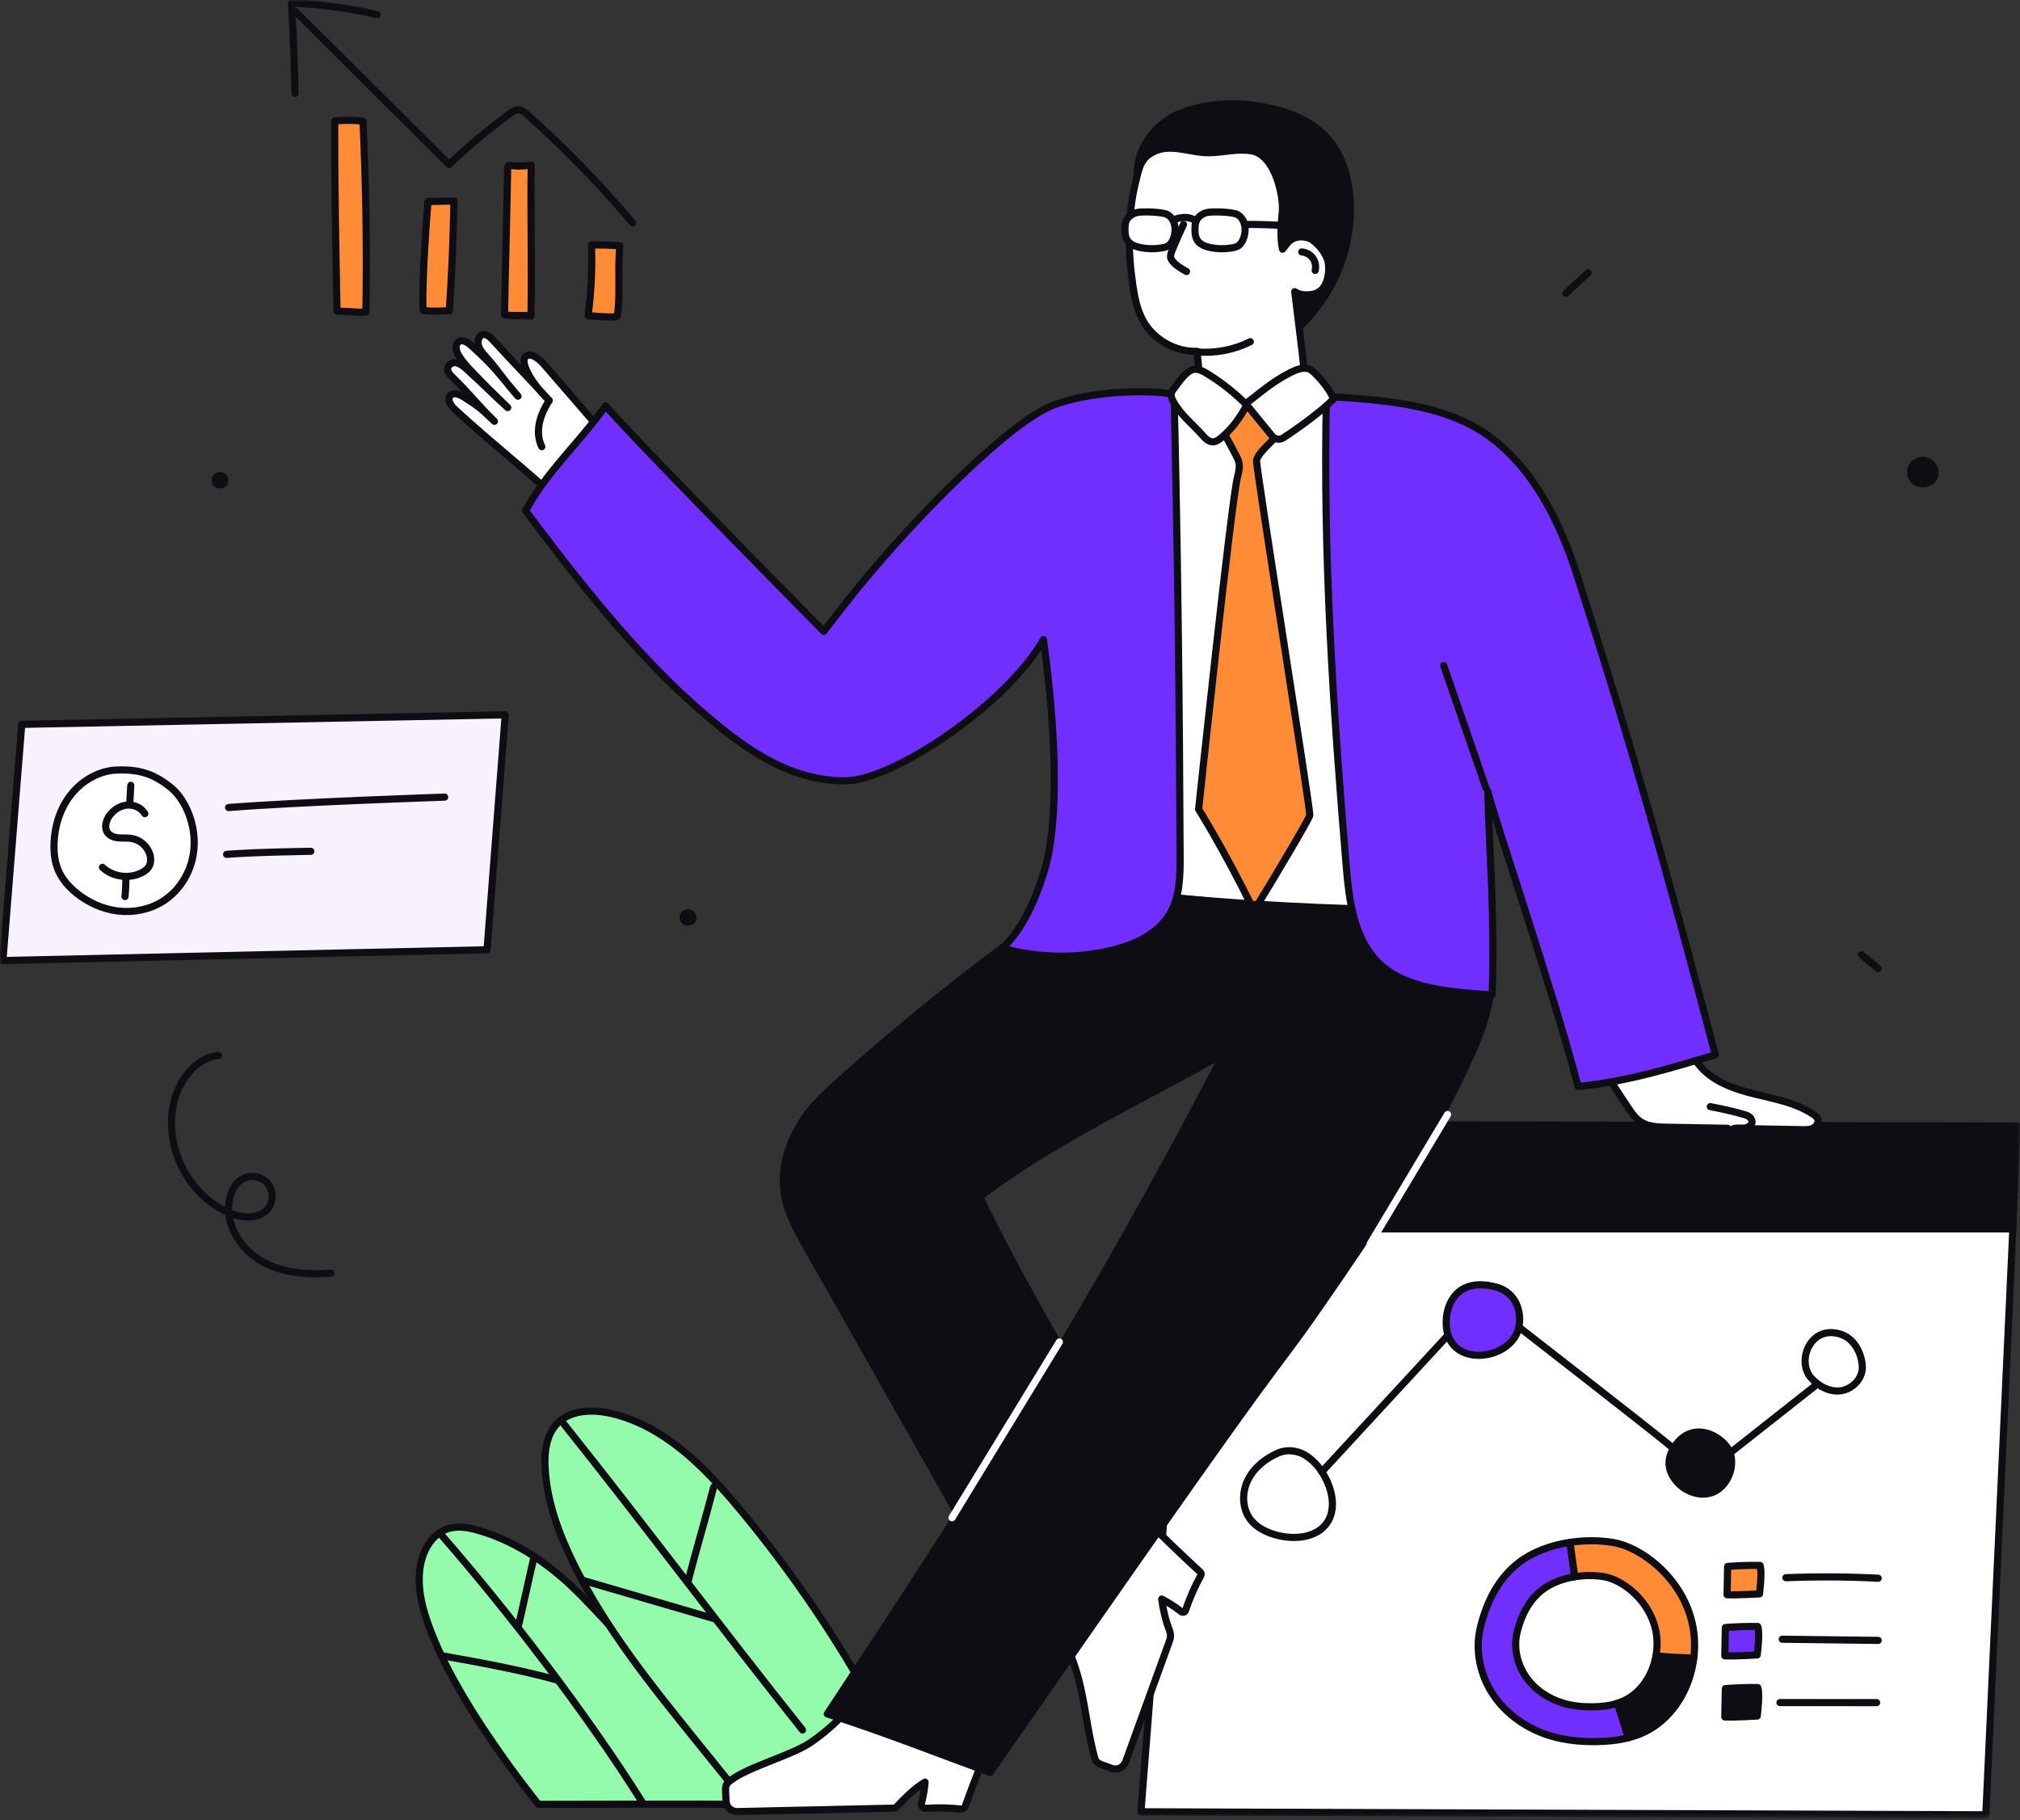 <svg width="424" height="382" viewBox="0 0 424 382" fill="none" xmlns="http://www.w3.org/2000/svg">
<rect x="0" y="0" width="424" height="382" fill="#333333" stroke="none"/>
<g clip-path="url(#clip0_1634_11141)">
<mask id="mask0_1634_11141" style="mask-type:luminance" maskUnits="userSpaceOnUse" x="0" y="0" width="424" height="382">
<path d="M423.965 0H0V381.464H423.965V0Z" fill="white"/>
</mask>
<g mask="url(#mask0_1634_11141)">
<path d="M238.7 38.048C238.083 29.107 245.029 24.904 247.244 23.971C253.264 21.437 260.106 21.262 266.487 22.661C270.939 23.638 275.374 25.458 278.455 28.817C281.278 31.895 282.734 36.032 283.244 40.177C283.622 43.241 283.519 46.36 283.003 49.403C281.631 57.503 277.239 65.056 270.878 70.255C270.238 70.777 269.458 71.306 268.653 71.123C268.159 71.009 267.766 70.645 267.413 70.282C264.435 67.229 262.462 63.365 260.35 59.661C255.154 50.55 248.586 41.822 238.7 38.048Z" fill="#0F0D14" stroke="#0F0D14" stroke-width="1.5" stroke-linecap="round" stroke-linejoin="round"/>
<path d="M271.763 61.211C272.9 62.015 274.644 61.965 275.745 61.715C279.154 60.938 279.226 55.86 278.583 54.278C277.939 52.695 276.793 51.344 275.424 50.322C274.878 49.914 272.698 49.158 270.981 50.323C270.196 50.856 269.715 51.732 269.206 52.302C268.644 49.658 268.923 46.918 269.173 44.227C269.424 41.535 267.778 32.606 262.812 31.68C259.812 31.121 256.792 32.027 253.741 32.052C249.957 32.083 246.012 30.17 242.535 31.666C239.494 32.975 239.167 34.96 238.376 38.175C236.64 45.219 236.73 52.617 237.774 59.797C238.153 62.4 238.673 65.037 239.954 67.335C242.171 71.315 246.713 73.882 251.266 73.729C251.639 77.707 252.011 81.686 252.384 85.664C252.572 87.672 252.847 89.868 254.313 91.253C255.834 92.689 258.145 92.794 260.235 92.747C263.914 92.665 267.589 92.371 271.235 91.868C272.042 91.756 272.889 91.617 273.522 91.105C274.655 90.189 274.672 88.498 274.573 87.045C273.97 78.144 272.736 69.294 271.765 61.212L271.763 61.211Z" fill="white" stroke="#0F0D14" stroke-width="1.5" stroke-linecap="round" stroke-linejoin="round"/>
<path d="M262.438 71.71C258.997 73.434 255.074 74.183 251.239 73.85L262.438 71.71Z" fill="white"/>
<path d="M262.438 71.71C258.997 73.434 255.074 74.183 251.239 73.85" stroke="#0F0D14" stroke-width="1.5" stroke-linecap="round" stroke-linejoin="round"/>
<path d="M248.415 47.091C247.592 48.837 246.815 50.605 246.083 52.391C245.896 52.847 245.709 53.317 245.7 53.81C245.687 54.548 246.461 55.576 249.057 56.98" fill="white"/>
<path d="M248.415 47.091C247.592 48.837 246.815 50.605 246.083 52.391C245.896 52.847 245.709 53.317 245.7 53.81C245.687 54.548 246.461 55.576 249.057 56.98" stroke="#0F0D14" stroke-width="1.5" stroke-linecap="round" stroke-linejoin="round"/>
<path d="M273.236 52.87C274.143 52.937 275.011 53.419 275.547 54.155C276.082 54.891 276.275 55.864 276.061 56.748" fill="white"/>
<path d="M273.236 52.87C274.143 52.937 275.011 53.419 275.547 54.155C276.082 54.891 276.275 55.864 276.061 56.748" stroke="#0F0D14" stroke-width="1.5" stroke-linecap="round" stroke-linejoin="round"/>
<path d="M245.036 45.027C244.024 44.45 239.634 44.349 238.601 44.612C237.568 44.875 236.602 45.596 236.289 46.614C236.168 47.004 236.147 47.417 236.136 47.825C236.11 48.708 236.137 49.643 236.605 50.391C237.188 51.322 238.317 51.747 239.393 51.964C240.792 52.245 242.242 52.278 243.652 52.06C244.282 51.962 244.962 51.851 245.434 51.422C246.869 50.118 247.381 46.365 245.037 45.027H245.036Z" fill="white" stroke="#0F0D14" stroke-width="1.5" stroke-linecap="round" stroke-linejoin="round"/>
<path d="M259.733 45.027C258.721 44.45 254.331 44.349 253.298 44.612C252.265 44.875 251.299 45.596 250.986 46.614C250.866 47.004 250.844 47.417 250.833 47.825C250.807 48.708 250.834 49.643 251.303 50.391C251.885 51.322 253.014 51.747 254.091 51.964C255.49 52.245 256.939 52.278 258.349 52.06C258.979 51.962 259.66 51.851 260.132 51.422C261.566 50.118 262.078 46.365 259.735 45.027H259.733Z" fill="white" stroke="#0F0D14" stroke-width="1.5" stroke-linecap="round" stroke-linejoin="round"/>
<path d="M261.221 47.091C265.047 47.091 268.729 47.208 272.524 47.576C273.234 47.645 274.052 47.851 274.335 48.506" stroke="#0F0D14" stroke-width="1.5" stroke-linecap="round" stroke-linejoin="round"/>
<path d="M251.043 46.421C249.057 44.766 246.169 46.224 246.184 46.207L251.043 46.421Z" fill="white"/>
<path d="M251.043 46.421C249.057 44.766 246.169 46.224 246.184 46.207" stroke="#0F0D14" stroke-width="1.5" stroke-linecap="round" stroke-linejoin="round"/>
<path d="M130.325 95.1C124.674 88.524 119.884 83.095 114.234 76.52C113.366 75.51 111.367 73.689 110.24 74.923C109.436 75.802 110.484 79.292 115.273 84.031C110.52 78.836 108.258 76.609 103.505 71.413C102.905 70.757 102.14 70.04 101.344 70.225C100.527 70.415 100.178 71.525 100.406 72.426C100.634 73.326 101.264 74.054 101.869 74.737C105.344 78.655 105.252 79.228 108.727 83.146C104.318 77.973 104.051 77.195 99.089 72.661C98.267 71.91 97.126 71.128 96.266 71.707C94.404 73.356 97.705 76.63 100.221 79.229C101.662 80.719 103.049 82.12 106.573 85.532C102.931 82.265 101.608 80.736 97.959 77.479C97.274 76.867 96.534 76.229 95.675 76.112C94.815 75.996 93.858 76.671 93.966 77.606C94.035 78.202 94.484 78.672 94.903 79.083C98.789 82.893 99.889 84.604 103.775 88.415C100.915 85.691 100.605 85.366 97.335 83.293C96.364 82.677 94.913 82.2 94.387 83.21C93.901 84.143 94.788 85.283 95.584 86.016C103.427 93.219 109.651 97.963 117.494 105.167" fill="white"/>
<path d="M130.325 95.1C124.674 88.524 119.884 83.095 114.234 76.52C113.366 75.51 111.367 73.689 110.24 74.923C109.436 75.802 110.484 79.292 115.273 84.031C110.52 78.836 108.258 76.609 103.505 71.413C102.905 70.757 102.14 70.04 101.344 70.225C100.527 70.415 100.178 71.525 100.406 72.426C100.634 73.326 101.264 74.054 101.869 74.737C105.344 78.655 105.252 79.228 108.727 83.146C104.318 77.973 104.051 77.195 99.089 72.661C98.267 71.91 97.126 71.128 96.266 71.707C94.404 73.356 97.705 76.63 100.221 79.229C101.662 80.719 103.049 82.12 106.573 85.532C102.931 82.265 101.608 80.736 97.959 77.479C97.274 76.867 96.534 76.229 95.675 76.112C94.815 75.996 93.858 76.671 93.966 77.606C94.035 78.202 94.484 78.672 94.903 79.083C98.789 82.893 99.889 84.604 103.775 88.415C100.915 85.691 100.605 85.366 97.335 83.293C96.364 82.677 94.913 82.2 94.387 83.21C93.901 84.143 94.788 85.283 95.584 86.016C103.427 93.219 109.651 97.963 117.494 105.167" stroke="#0F0D14" stroke-width="1.5" stroke-linecap="round" stroke-linejoin="round"/>
<path d="M115.273 84.031C114.368 85.487 113.584 87.044 113.224 88.72C112.863 90.395 112.951 92.208 113.721 93.739" stroke="#0F0D14" stroke-width="1.5" stroke-linecap="round" stroke-linejoin="round"/>
<path d="M139.42 355.336C134.511 348.085 128.401 341.477 122.312 335.184C116.222 328.892 108.864 323.588 100.449 321.167C98.385 320.573 96.165 320.159 94.109 320.78C90.728 321.8 88.704 325.382 88.179 328.874C87.392 334.094 89.169 339.341 91.192 344.218C95.735 355.171 105.022 368.573 113.009 378.651C124.747 378.651 144.413 378.553 157.826 378.653C160.545 378.673 149.232 367.05 139.421 355.336H139.42Z" fill="#94FBAB" stroke="#0F0D14" stroke-width="1.5" stroke-linecap="round" stroke-linejoin="round"/>
<path d="M181.568 354.674C173.891 341.189 165.012 328.389 155.069 316.475C147.825 307.794 139.337 299.178 128.321 296.631C124.37 295.718 119.701 295.847 116.91 298.789C114.653 301.166 114.242 304.742 114.413 308.015C114.781 315.045 117.268 321.807 120.379 328.121C127.075 341.709 136.67 353.62 146.184 365.407C148.74 368.574 151.296 371.74 153.852 374.907C155.003 376.333 156.202 377.8 157.826 378.653C161.646 380.66 166.304 378.65 169.925 376.302C174.006 373.653 177.87 370.452 180.317 366.248C182.764 362.043 182.986 357.165 181.568 354.674Z" fill="#94FBAB" stroke="#0F0D14" stroke-width="1.5" stroke-linecap="round" stroke-linejoin="round"/>
<path d="M134.871 378.302C123.177 359.703 106.712 338.218 92.256 321.673" stroke="#0F0D14" stroke-width="1.5" stroke-linecap="round" stroke-linejoin="round"/>
<path d="M116.905 352.558C109.803 350.544 99.903 348.717 92.632 347.446" stroke="#0F0D14" stroke-width="1.5" stroke-linecap="round" stroke-linejoin="round"/>
<path d="M111.96 327.319C110.922 331.73 109.825 336.931 108.786 341.343" stroke="#0F0D14" stroke-width="1.5" stroke-linecap="round" stroke-linejoin="round"/>
<path d="M168.447 363.044C151.892 342.333 134.923 319.561 118.367 298.85" stroke="#0F0D14" stroke-width="1.5" stroke-linecap="round" stroke-linejoin="round"/>
<path d="M149.795 339.656C140.577 336.968 131.36 334.279 122.143 331.59" stroke="#0F0D14" stroke-width="1.5" stroke-linecap="round" stroke-linejoin="round"/>
<path d="M149.795 312.07C147.851 319.614 146.348 324.38 144.412 331.895" stroke="#0F0D14" stroke-width="1.5" stroke-linecap="round" stroke-linejoin="round"/>
<path d="M45.85 221.496C40.945 222.023 37.474 226.818 36.42 231.639C34.449 240.654 39.478 250.767 47.941 254.447C50.675 255.636 54.335 255.979 56.218 253.668C57.397 252.219 57.425 249.953 56.283 248.475C55.14 246.997 52.939 246.455 51.24 247.233C49.62 247.975 48.634 249.688 48.227 251.424C47.052 256.437 50.118 261.757 54.515 264.437C58.912 267.117 64.326 267.585 69.459 267.17" stroke="#0F0D14" stroke-width="1.5" stroke-linecap="round" stroke-linejoin="round"/>
<path d="M422.501 257.867L416.826 380.853L239.485 380.214L249.055 257.867H422.501Z" fill="white" stroke="#0F0D14" stroke-width="1.5" stroke-linecap="round" stroke-linejoin="round"/>
<path d="M249.055 257.868H422.501L423.354 236.322L250.778 235.954L249.055 257.868Z" fill="#0F0D14" stroke="#0F0D14" stroke-width="1.5" stroke-linecap="round" stroke-linejoin="round"/>
<path d="M132.827 46.827C125.994 38.717 118.584 31.094 110.669 24.036C110.168 23.589 109.614 23.121 108.945 23.066C108.205 23.004 107.532 23.459 106.933 23.898C102.487 27.162 98.252 30.711 94.262 34.518C83.53 23.835 72.798 13.152 62.065 2.469" stroke="#0F0D14" stroke-width="1.5" stroke-linecap="round" stroke-linejoin="round"/>
<path d="M79.176 3.072C73.266 1.716 67.235 0.89 61.179 0.61C61.558 6.933 61.805 13.264 61.922 19.596" stroke="#0F0D14" stroke-width="1.5" stroke-linecap="round" stroke-linejoin="round"/>
<path d="M124.155 51.395C126.479 51.429 127.772 51.377 130.126 51.604C129.587 56.251 130.288 61.839 129.564 66.323C129.485 66.809 123.466 66.239 123.466 66.239C123.986 61.668 124.351 57.422 124.156 51.395L124.155 51.395Z" fill="#FF8B37" stroke="#0F0D14" stroke-width="1.5" stroke-linecap="round" stroke-linejoin="round"/>
<path d="M111.505 34.63C111.337 45.783 111.66 53.012 111.458 66.352C109.865 66.032 107.494 66.388 105.9 66.069C106.028 57.62 106.417 44.191 106.545 35.742C106.575 33.754 106.633 35.389 111.505 34.63Z" fill="#FF8B37" stroke="#0F0D14" stroke-width="1.5" stroke-linecap="round" stroke-linejoin="round"/>
<path d="M95.288 42.171C95.155 49.866 94.831 57.556 94.315 65.234C92.697 65.213 90.371 65.474 88.797 65.095C88.495 58.34 89.832 42.295 89.832 42.295C89.832 42.295 93.856 42.208 95.288 42.171Z" fill="#FF8B37" stroke="#0F0D14" stroke-width="1.5" stroke-linecap="round" stroke-linejoin="round"/>
<path d="M76.193 25.443C76.799 38.604 77.039 51.449 76.8 65.486C74.888 65.624 72.902 65.279 70.738 65.319C70.119 34.6 70.269 25.363 70.269 25.363C70.269 25.363 73.507 25.066 76.193 25.443Z" fill="#FF8B37" stroke="#0F0D14" stroke-width="1.5" stroke-linecap="round" stroke-linejoin="round"/>
<path d="M102.227 199.314L106.046 150.007L4.566 152.01L0.61 201.578L102.227 199.314Z" fill="#F8F1FF" stroke="#0F0D14" stroke-width="1.5" stroke-linecap="round" stroke-linejoin="round"/>
<path d="M47.974 169.465C63.068 168.281 93.334 167.281 93.334 167.281L47.974 169.465Z" fill="white"/>
<path d="M47.974 169.465C63.068 168.281 93.334 167.281 93.334 167.281" stroke="#0F0D14" stroke-width="1.5" stroke-linecap="round" stroke-linejoin="round"/>
<path d="M47.562 179.293C53.454 178.806 65.237 178.655 65.237 178.655L47.562 179.293Z" fill="white"/>
<path d="M47.562 179.293C53.454 178.806 65.237 178.655 65.237 178.655" stroke="#0F0D14" stroke-width="1.5" stroke-linecap="round" stroke-linejoin="round"/>
<path d="M23.835 161.635C20.22 162.017 16.884 164.106 14.694 167.007C12.505 169.908 11.42 173.562 11.336 177.197C11.294 179.038 11.505 180.913 12.225 182.609C13.029 184.506 14.435 186.097 16.034 187.395C18.538 189.425 21.592 190.806 24.793 191.183C27.994 191.56 31.334 190.906 34.076 189.212C37.194 187.286 39.441 184.055 40.32 180.497C41.199 176.939 40.738 173.093 39.19 169.772C38.359 167.989 37.206 166.329 35.664 165.108C32.172 162.344 29.003 161.304 23.834 161.636L23.835 161.635Z" fill="white" stroke="#0F0D14" stroke-width="1.5" stroke-linecap="round" stroke-linejoin="round"/>
<path d="M30.403 170.753C29.662 169.507 28.136 168.831 26.692 168.951C25.247 169.072 23.917 169.916 23.04 171.07C22.219 172.152 21.806 173.766 22.65 174.829C23.196 175.515 24.119 175.78 24.993 175.844C25.867 175.909 26.751 175.811 27.616 175.952C29.33 176.23 30.844 177.509 31.406 179.152C31.729 180.095 31.729 181.206 31.158 182.023C30.852 182.461 30.407 182.783 29.941 183.045C27.297 184.529 23.711 184.092 21.503 182.014" fill="white"/>
<path d="M30.403 170.753C29.662 169.507 28.136 168.831 26.692 168.951C25.247 169.072 23.917 169.916 23.04 171.07C22.219 172.152 21.806 173.766 22.65 174.829C23.196 175.515 24.119 175.78 24.993 175.844C25.867 175.909 26.751 175.811 27.616 175.952C29.33 176.23 30.844 177.509 31.406 179.152C31.729 180.095 31.729 181.206 31.158 182.023C30.852 182.461 30.407 182.783 29.941 183.045C27.297 184.529 23.711 184.092 21.503 182.014" stroke="#0F0D14" stroke-width="1.5" stroke-linecap="round" stroke-linejoin="round"/>
<path d="M26.415 184.203C26.427 185.52 26.367 186.837 26.236 188.149L26.415 184.203Z" fill="white"/>
<path d="M26.415 184.203C26.427 185.52 26.367 186.837 26.236 188.149" stroke="#0F0D14" stroke-width="1.5" stroke-linecap="round" stroke-linejoin="round"/>
<path d="M27.452 164.806C27.381 166.076 27.309 167.346 27.238 168.617L27.452 164.806Z" fill="white"/>
<path d="M27.452 164.806C27.381 166.076 27.309 167.346 27.238 168.617" stroke="#0F0D14" stroke-width="1.5" stroke-linecap="round" stroke-linejoin="round"/>
<path d="M293.719 215.625L301.808 188.147L226.699 181.394L215.577 203.493L232.332 220.681L272.776 221.979L293.719 215.625Z" fill="#0F0D14" stroke="#0F0D14" stroke-width="1.5" stroke-linecap="round" stroke-linejoin="round"/>
<path d="M355.631 221.979C357.913 226.109 362.694 228.142 367.26 229.33C371.826 230.518 376.671 231.219 380.594 233.84C380.983 234.1 381.38 234.403 381.54 234.842C381.806 235.569 381.289 236.393 380.598 236.741C379.907 237.09 379.098 237.083 378.325 237.069C368.835 236.897 359.345 236.725 349.855 236.553C347.938 236.518 345.901 236.447 344.311 235.375C343.303 234.695 342.58 233.676 341.893 232.671C340.067 230 338.33 227.269 336.687 224.482" fill="white"/>
<path d="M355.631 221.979C357.913 226.109 362.694 228.142 367.26 229.33C371.826 230.518 376.671 231.219 380.594 233.84C380.983 234.1 381.38 234.403 381.54 234.842C381.806 235.569 381.289 236.393 380.598 236.741C379.907 237.09 379.098 237.083 378.325 237.069C368.835 236.897 359.345 236.725 349.855 236.553C347.938 236.518 345.901 236.447 344.311 235.375C343.303 234.695 342.58 233.676 341.893 232.671C340.067 230 338.33 227.269 336.687 224.482" stroke="#0F0D14" stroke-width="1.5" stroke-linecap="round" stroke-linejoin="round"/>
<path d="M278.338 82.709C267.879 86.66 256.814 88.095 246.549 83.66C243.187 94.828 242.734 105.347 242.072 116.99C241.267 131.127 240.462 145.284 240.837 159.439C241.092 169.03 241.889 178.606 243.223 188.107C257.863 189.52 272.552 190.415 287.256 190.788C295.225 177.815 295.951 161.702 294.868 146.515C293.363 125.408 287.638 104.059 278.337 82.709H278.338Z" fill="white" stroke="#0F0D14" stroke-width="1.5" stroke-linecap="round" stroke-linejoin="round"/>
<path d="M268.304 90.632C266.524 88.55 264.516 86.665 262.327 85.019C260.073 86.087 257.946 87.426 256.038 89.202C257.135 91.252 258.231 93.302 259.328 95.352C259.624 95.903 259.922 96.465 260.051 97.078C260.267 98.111 259.979 99.173 259.729 100.199C258.388 105.695 251.589 169.828 251.589 169.828C251.589 169.828 256.998 178.399 263.215 191.132C269.713 180.489 274.798 171.759 274.923 171.108C275.133 170.01 263.558 97.845 263.754 96.632C264.075 94.644 268.463 91.701 268.303 90.632H268.304Z" fill="#FF8B37" stroke="#0F0D14" stroke-width="1.5" stroke-linecap="round" stroke-linejoin="round"/>
<path d="M288.966 190.946C273.278 190.679 257.603 189.663 242.012 187.902L288.966 190.946Z" fill="white"/>
<path d="M288.966 190.946C273.278 190.679 257.603 189.663 242.012 187.902" stroke="#0F0D14" stroke-width="1.5" stroke-linecap="round" stroke-linejoin="round"/>
<path d="M256.816 221.161C239.177 231.139 221.62 239.106 205.622 251.145C216.689 274.042 230.865 296.406 243.321 318.504C234.327 328.391 227.537 337.164 217.888 347.446C202.05 319.605 185.228 289.73 169.389 261.888C167.363 258.326 165.302 254.667 164.639 250.624C163.58 244.161 166.306 237.539 170.465 232.48C174.84 227.158 203.262 203.363 216.144 194.857" fill="#0F0D14"/>
<path d="M256.816 221.161C239.177 231.139 221.62 239.106 205.622 251.145C216.689 274.042 230.865 296.406 243.321 318.504C234.327 328.391 227.537 337.164 217.888 347.446C202.05 319.605 185.228 289.73 169.389 261.888C167.363 258.326 165.302 254.667 164.639 250.624C163.58 244.161 166.306 237.539 170.465 232.48C174.84 227.158 203.262 203.363 216.144 194.857" stroke="#0F0D14" stroke-width="1.5" stroke-linecap="round" stroke-linejoin="round"/>
<path d="M239.005 317.354C243.194 321.667 247.511 325.857 251.947 329.916C252.14 330.093 252.185 330.376 252.059 330.606C250.768 332.954 249.688 335.419 248.837 337.961C248.71 338.341 248.254 338.472 247.941 338.222C246.666 337.207 245.291 336.318 243.842 335.572C244.134 337.789 244.629 339.978 245.477 342.152C245.737 342.817 245.768 343.55 245.525 344.221L236.282 369.705C235.844 370.913 234.507 371.534 233.301 371.091L231.426 370.401C230.953 370.227 230.455 370.036 230.137 369.645C229.892 369.344 229.782 368.959 229.683 368.584C228.438 363.898 227.916 359.052 226.867 354.319C225.817 349.586 224.172 344.849 221.032 341.155" fill="white"/>
<path d="M239.005 317.354C243.194 321.667 247.511 325.857 251.947 329.916C252.14 330.093 252.185 330.376 252.059 330.606C250.768 332.954 249.688 335.419 248.837 337.961C248.71 338.341 248.254 338.472 247.941 338.222C246.666 337.207 245.291 336.318 243.842 335.572C244.134 337.789 244.629 339.978 245.477 342.152C245.737 342.817 245.768 343.55 245.525 344.221L236.282 369.705C235.844 370.913 234.507 371.534 233.301 371.091L231.426 370.401C230.953 370.227 230.455 370.036 230.137 369.645C229.892 369.344 229.782 368.959 229.683 368.584C228.438 363.898 227.916 359.052 226.867 354.319C225.817 349.586 224.172 344.849 221.032 341.155" stroke="#0F0D14" stroke-width="1.5" stroke-linecap="round" stroke-linejoin="round"/>
<path d="M209.121 362.504C206.787 367.961 204.611 373.486 202.598 379.07C202.463 379.445 202.092 379.675 201.695 379.634C199.247 379.384 196.78 379.336 194.325 379.492C193.733 379.529 193.262 378.99 193.415 378.417C193.801 376.969 194.056 375.486 194.175 373.991C192.036 375.235 190.024 377.263 188.2 379.182C188.04 379.35 187.823 379.446 187.592 379.452L154.819 380.174C153.536 380.236 152.447 379.242 152.392 377.958L152.305 375.961C152.283 375.457 152.268 374.926 152.506 374.481C152.69 374.139 153.002 373.889 153.31 373.653C157.153 370.698 166.371 368.348 170.333 365.554C174.296 362.761 178.032 359.417 180.23 355.096" fill="white"/>
<path d="M209.121 362.504C206.787 367.961 204.611 373.486 202.598 379.07C202.463 379.445 202.092 379.675 201.695 379.634C199.247 379.384 196.78 379.336 194.325 379.492C193.733 379.529 193.262 378.99 193.415 378.417C193.801 376.969 194.056 375.486 194.175 373.991C192.036 375.235 190.024 377.263 188.2 379.182C188.04 379.35 187.823 379.446 187.592 379.452L154.819 380.174C153.536 380.236 152.447 379.242 152.392 377.958L152.305 375.961C152.283 375.457 152.268 374.926 152.506 374.481C152.69 374.139 153.002 373.889 153.31 373.653C157.153 370.698 166.371 368.348 170.333 365.554C174.296 362.761 178.032 359.417 180.23 355.096" stroke="#0F0D14" stroke-width="1.5" stroke-linecap="round" stroke-linejoin="round"/>
<path d="M358.994 232.239C361.327 232.672 363.647 233.183 365.929 233.834C366.349 233.953 366.778 234.083 367.133 234.337C367.489 234.592 367.766 234.999 367.749 235.436C367.722 236.203 366.861 236.666 366.096 236.733C365.332 236.801 364.537 236.64 363.811 236.886" fill="white"/>
<path d="M358.994 232.239C361.327 232.672 363.647 233.183 365.929 233.834C366.349 233.953 366.778 234.083 367.133 234.337C367.489 234.592 367.766 234.999 367.749 235.436C367.722 236.203 366.861 236.666 366.096 236.733C365.332 236.801 364.537 236.64 363.811 236.886" stroke="#0F0D14" stroke-width="1.5" stroke-linecap="round" stroke-linejoin="round"/>
<path d="M256.842 221.168C228.605 275.644 203.945 313.93 173.647 359.674C185.749 363.547 196.111 367.704 207.839 371.96C276.413 273.183 264.582 292.121 277.143 274.029C287.591 258.977 298.921 242.09 306.825 225.559C309.492 219.981 312.173 214.261 312.85 208.115C313.527 201.97 311.848 195.217 307.076 191.285" fill="#0F0D14"/>
<path d="M256.842 221.168C228.605 275.644 203.945 313.93 173.647 359.674C185.749 363.547 196.111 367.704 207.839 371.96C276.413 273.183 264.582 292.121 277.143 274.029C287.591 258.977 298.921 242.09 306.825 225.559C309.492 219.981 312.173 214.261 312.85 208.115C313.527 201.97 311.848 195.217 307.076 191.285" stroke="#0F0D14" stroke-width="1.5" stroke-linecap="round" stroke-linejoin="round"/>
<path d="M278.423 83.198C277.659 116.16 279.813 148.8 282.564 181.656C283.155 188.715 284.058 196.312 288.845 201.534C294.474 207.675 304.886 208.226 313.197 208.793C313.777 191.904 312.666 180.427 312.286 166.041C313.394 170.991 325.665 206.753 331.248 228.029C342.084 226.863 350.497 224.179 360.049 221.365C349.818 182.381 342.024 155.006 331.093 120.924C327.502 109.726 322.05 98.449 312.544 91.525C303.3 84.793 290.139 83.887 278.423 83.198Z" fill="#702EFF" stroke="#0F0D14" stroke-width="1.5" stroke-linecap="round" stroke-linejoin="round"/>
<path d="M311.897 165.357C308.946 156.799 305.996 148.242 303.045 139.685L311.897 165.357Z" fill="white"/>
<path d="M311.897 165.357C308.946 156.799 305.996 148.242 303.045 139.685" stroke="#0F0D14" stroke-width="1.5" stroke-linecap="round" stroke-linejoin="round"/>
<path d="M180.422 122.924C177.337 126.69 172.912 132.486 172.912 132.486C172.912 132.486 135.284 94.464 127.1 85.174C121.315 93.279 115.165 98.449 110.312 107.143C120.61 120.993 133.194 137.005 146.172 148.383C155.413 156.484 165.003 163.826 177.29 163.873C187.561 163.912 211.495 147.563 219.016 134.229C221.983 155.852 221.817 171.533 219.89 180.121C218.561 186.044 214.987 195.058 210.341 198.965C217.636 201.017 225.446 201.217 232.837 199.542C237.87 198.401 243.053 196.108 245.626 191.635C247.689 188.048 247.727 183.69 247.709 179.552C247.57 146.766 247.198 115.231 246.444 82.939C245.976 82.135 231.159 81.192 221.111 85.018C211.805 88.561 192.131 108.627 180.42 122.924H180.422Z" fill="#702EFF" stroke="#0F0D14" stroke-width="1.5" stroke-linecap="round" stroke-linejoin="round"/>
<path d="M261.702 84.989C259.239 82.514 256.485 80.329 253.515 78.493C252.739 78.013 251.909 77.545 250.998 77.489C249.239 77.384 247.559 80.057 246.48 81.449C246.181 81.834 245.879 82.25 245.826 82.735C245.765 83.288 246.038 83.818 246.309 84.302C247.979 87.279 250.195 88.828 252.448 91.391C253.024 92.047 253.73 92.737 254.603 92.723C255.259 92.713 255.833 92.299 256.336 91.877C258.43 90.122 260.153 87.924 261.703 84.988L261.702 84.989Z" fill="white" stroke="#0F0D14" stroke-width="1.5" stroke-linecap="round" stroke-linejoin="round"/>
<path d="M267.027 91.512C265.21 89.27 263.239 86.925 261.49 84.73C264.215 82.655 267.028 80.104 270.822 78.203C272.108 77.56 273.611 76.906 274.926 77.486C275.701 77.829 278.877 81.044 279.907 83.732C277.19 86.495 272.189 90.061 269.347 91.892C268.591 92.379 267.594 92.211 267.027 91.512Z" fill="white" stroke="#0F0D14" stroke-width="1.5" stroke-linecap="round" stroke-linejoin="round"/>
<path d="M303.853 233.877L287.633 260.98" stroke="white" stroke-width="1.5" stroke-linecap="round" stroke-linejoin="round"/>
<path d="M222.365 281.623L199.835 318.505" stroke="white" stroke-width="1.5" stroke-linecap="round" stroke-linejoin="round"/>
<path d="M394.241 203.262C393.065 202.295 391.889 201.328 390.714 200.36C390.859 200.443 391.004 200.524 394.241 203.262Z" stroke="#0F0D14" stroke-width="1.5" stroke-linecap="round" stroke-linejoin="round"/>
<path d="M268.372 304.879C265.739 306.009 263.335 307.869 262.021 310.415C260.706 312.96 260.641 316.233 262.266 318.594C263.688 320.66 266.152 321.773 268.602 322.314C272.185 323.107 276.528 322.576 278.571 319.528C280.239 317.041 279.816 313.661 278.59 310.929C277.613 308.752 276.133 306.748 274.116 305.474C272.098 304.2 269.854 304.243 268.372 304.879H268.372Z" fill="white" stroke="#0F0D14" stroke-width="1.5" stroke-linecap="round" stroke-linejoin="round"/>
<path d="M277.46 308.867L303.942 280.196" stroke="#0F0D14" stroke-width="1.5" stroke-linecap="round" stroke-linejoin="round"/>
<path d="M303.943 280.197C306.181 286.994 317.501 284.99 318.816 278.495C319.49 275.168 318.083 271.261 314.271 270.169C304.378 267.337 302.613 276.158 303.943 280.197Z" fill="#702EFF" stroke="#0F0D14" stroke-width="1.5" stroke-linecap="round" stroke-linejoin="round"/>
<path d="M318.816 278.495C318.816 278.495 345.723 299.396 350.854 303.622" stroke="#0F0D14" stroke-width="1.5" stroke-linecap="round" stroke-linejoin="round"/>
<path d="M351.109 304.224C350.409 305.484 350.105 306.938 350.509 308.323C351.502 311.728 355.268 314.156 358.735 313.407C362.202 312.659 364.307 308.249 363.155 304.895C362.002 301.54 354.931 297.351 351.109 304.224Z" fill="#0F0D14" stroke="#0F0D14" stroke-width="1.5" stroke-linecap="round" stroke-linejoin="round"/>
<path d="M363.154 304.895C369.078 300.223 375.002 295.552 380.926 290.88" stroke="#0F0D14" stroke-width="1.5" stroke-linecap="round" stroke-linejoin="round"/>
<path d="M386.609 280.085C380.096 277.731 376.949 285.614 380.17 289.186C381.792 290.985 384.187 292.246 386.572 291.829C388.957 291.411 391.011 289.201 390.905 286.781C390.79 284.156 389.293 281.054 386.609 280.084V280.085Z" fill="white" stroke="#0F0D14" stroke-width="1.5" stroke-linecap="round" stroke-linejoin="round"/>
<path d="M334.307 358.188C332.199 358.213 330.077 358.007 328.058 357.4C324.935 356.463 322.081 354.525 320.249 351.828C318.416 349.131 317.668 345.668 318.448 342.502C319.301 339.034 320.9 335.786 323.74 333.62C325.617 332.187 328.038 331.295 330.541 330.893C330.21 328.484 329.88 326.077 329.55 323.67C325.611 324.261 321.787 325.646 318.837 327.896C314.492 331.211 312.046 336.182 310.739 341.488C309.546 346.333 310.691 351.631 313.495 355.759C316.3 359.887 320.667 362.851 325.446 364.286C328.535 365.214 331.784 365.53 335.008 365.491C337.295 365.464 339.601 365.247 341.809 364.679C341.052 362.262 340.295 359.846 339.538 357.429C337.862 357.974 336.076 358.167 334.307 358.188Z" fill="#702EFF" stroke="#0F0D14" stroke-width="1.5" stroke-linecap="round" stroke-linejoin="round"/>
<path d="M340.505 357.073C340.188 357.207 339.864 357.322 339.538 357.428C340.295 359.845 341.052 362.262 341.809 364.679C342.723 364.443 343.621 364.155 344.492 363.785C350.75 361.126 354.695 354.727 355.532 347.939C352.881 347.898 350.232 347.756 347.593 347.503C346.853 351.64 344.352 355.438 340.505 357.073Z" fill="#0F0D14" stroke="#0F0D14" stroke-width="1.5" stroke-linecap="round" stroke-linejoin="round"/>
<path d="M354.945 339.637C352.346 330.413 344.102 324.606 338.609 323.701C335.757 323.231 332.618 323.209 329.549 323.67C329.879 326.078 330.21 328.485 330.539 330.892C332.608 330.559 334.734 330.561 336.66 330.878C340.25 331.47 345.636 335.265 347.335 341.292C347.9 343.297 347.961 345.441 347.592 347.502C350.231 347.755 352.88 347.898 355.531 347.938C355.873 345.159 355.699 342.316 354.944 339.636L354.945 339.637Z" fill="#FF8B37" stroke="#0F0D14" stroke-width="1.5" stroke-linecap="round" stroke-linejoin="round"/>
<path d="M369.432 328.508C367.162 328.477 364.891 328.549 362.628 328.726C362.589 330.709 362.552 332.693 362.514 334.675C364.78 334.758 369.312 334.484 369.312 334.484C369.312 334.484 369.928 329.97 369.433 328.508H369.432Z" fill="#FF8B37" stroke="#0F0D14" stroke-width="1.5" stroke-linecap="round" stroke-linejoin="round"/>
<path d="M368.957 341.327C366.688 341.296 364.416 341.369 362.153 341.545C362.115 343.529 362.077 345.512 362.039 347.494C364.306 347.577 368.837 347.303 368.837 347.303C368.837 347.303 369.454 342.789 368.958 341.327H368.957Z" fill="#702EFF" stroke="#0F0D14" stroke-width="1.5" stroke-linecap="round" stroke-linejoin="round"/>
<path d="M368.957 354.146C366.688 354.115 364.416 354.187 362.153 354.364C362.115 356.347 362.077 358.33 362.039 360.313C364.306 360.396 368.837 360.121 368.837 360.121C368.837 360.121 369.454 355.607 368.958 354.146H368.957Z" fill="#0F0D14" stroke="#0F0D14" stroke-width="1.5" stroke-linecap="round" stroke-linejoin="round"/>
<path d="M374.856 331.093C381.312 330.837 387.779 330.873 394.232 331.202" stroke="#0F0D14" stroke-width="1.5" stroke-linecap="round" stroke-linejoin="round"/>
<path d="M374.094 344.002C380.809 344.084 387.526 344.167 394.241 344.249" stroke="#0F0D14" stroke-width="1.5" stroke-linecap="round" stroke-linejoin="round"/>
<path d="M373.619 357.296C380.38 357.3 387.139 357.303 393.9 357.307" stroke="#0F0D14" stroke-width="1.5" stroke-linecap="round" stroke-linejoin="round"/>
<path d="M144.624 190.827C143.972 190.739 143.282 191.054 142.922 191.605C142.562 192.156 142.55 192.915 142.893 193.477C143.503 194.478 145.178 194.525 145.87 193.579C146.563 192.633 146.061 191.021 144.624 190.826L144.624 190.827Z" fill="#0F0D14"/>
<path d="M46.389 99.078C45.736 98.99 45.046 99.305 44.687 99.856C44.327 100.407 44.315 101.166 44.657 101.728C45.267 102.729 46.942 102.776 47.635 101.83C48.328 100.884 47.825 99.272 46.388 99.077L46.389 99.078Z" fill="#0F0D14"/>
<path d="M328.668 61.564C330.217 60.133 331.768 58.702 333.317 57.272" stroke="#0F0D14" stroke-width="1.5" stroke-linecap="round" stroke-linejoin="round"/>
<path d="M403.989 95.881C402.774 95.716 401.489 96.304 400.819 97.33C400.148 98.356 400.127 99.769 400.765 100.816C401.902 102.68 405.021 102.767 406.311 101.006C407.601 99.245 406.666 96.243 403.99 95.882L403.989 95.881Z" fill="#0F0D14"/>
</g>
</g>
<defs>
<clipPath id="clip0_1634_11141">
<rect width="424" height="381.681" fill="white"/>
</clipPath>
</defs>
</svg>
